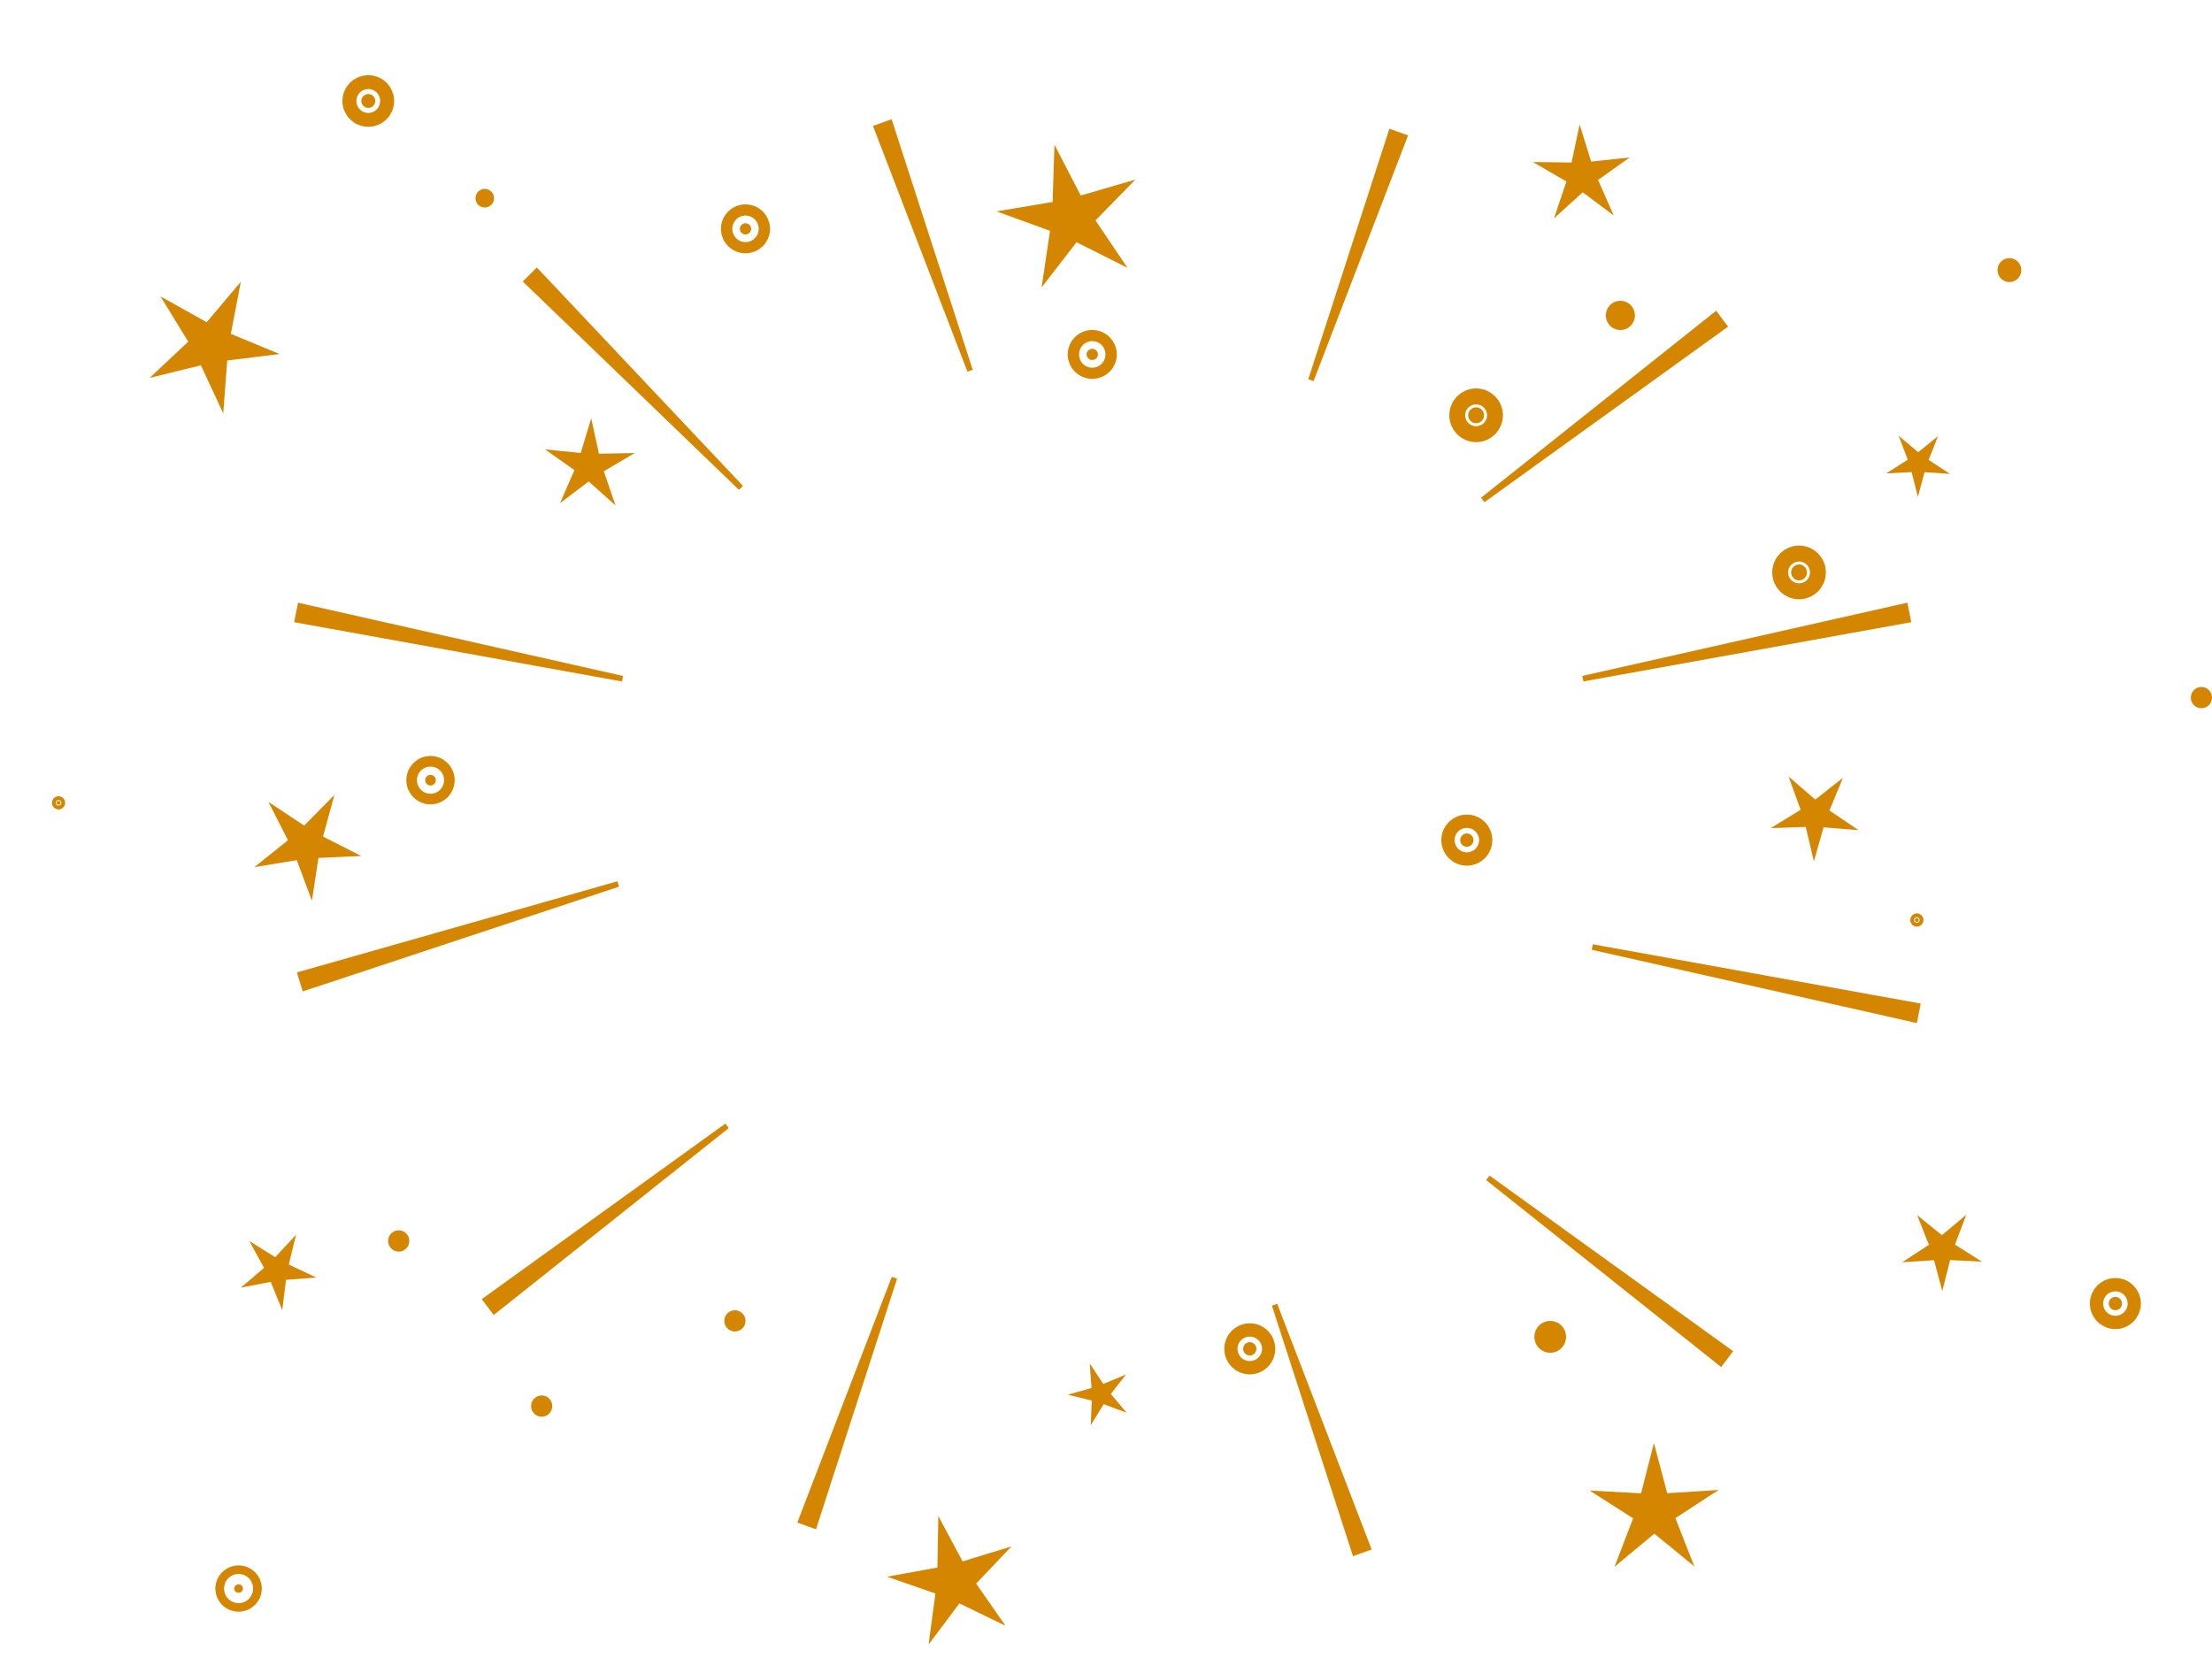 <svg width="234" height="177" viewBox="0 0 234 177" fill="none" xmlns="http://www.w3.org/2000/svg">
<path d="M94.275 12.954L94.228 12.807L94.082 12.859L92.686 13.358L92.542 13.41L92.597 13.553L102.431 39.128L102.713 39.028L94.275 12.954Z" fill="#D58600" stroke="#D58600" stroke-width="0.3"/>
<path d="M56.891 28.622L56.785 28.51L56.676 28.619L55.624 29.672L55.516 29.78L55.626 29.886L78.171 51.613L78.385 51.402L56.891 28.622Z" fill="#D58600" stroke="#D58600" stroke-width="0.3"/>
<path d="M31.797 63.977L31.648 63.943L31.617 64.094L31.323 65.555L31.293 65.705L31.444 65.732L65.682 71.924L65.742 71.63L31.797 63.977Z" fill="#D58600" stroke="#D58600" stroke-width="0.3"/>
<path d="M31.744 102.94L31.597 102.981L31.642 103.128L32.077 104.553L32.121 104.7L32.267 104.652L65.3 93.71L65.212 93.423L31.744 102.94Z" fill="#D58600" stroke="#D58600" stroke-width="0.3"/>
<path d="M51.301 137.386L51.177 137.475L51.268 137.598L52.16 138.788L52.253 138.912L52.373 138.816L76.886 119.319L76.705 119.079L51.301 137.386Z" fill="#D58600" stroke="#D58600" stroke-width="0.3"/>
<path d="M84.595 160.849L84.54 160.993L84.685 161.044L86.081 161.544L86.227 161.596L86.275 161.449L94.71 135.375L94.427 135.275L84.595 160.849Z" fill="#D58600" stroke="#D58600" stroke-width="0.3"/>
<path d="M143.175 164.298L143.223 164.446L143.369 164.393L144.764 163.894L144.909 163.842L144.854 163.699L135.023 138.125L134.74 138.225L143.175 164.298Z" fill="#D58600" stroke="#D58600" stroke-width="0.3"/>
<path d="M181.932 144.322L182.053 144.418L182.146 144.294L183.038 143.104L183.129 142.982L183.005 142.892L157.605 124.582L157.424 124.821L181.932 144.322Z" fill="#D58600" stroke="#D58600" stroke-width="0.3"/>
<path d="M202.509 108.022L202.659 108.056L202.689 107.906L202.982 106.444L203.012 106.294L202.862 106.267L168.622 100.077L168.562 100.37L202.509 108.022Z" fill="#D58600" stroke="#D58600" stroke-width="0.3"/>
<path d="M201.861 65.731L202.011 65.704L201.981 65.554L201.687 64.092L201.657 63.941L201.507 63.975L167.561 71.625L167.62 71.919L201.861 65.731Z" fill="#D58600" stroke="#D58600" stroke-width="0.3"/>
<path d="M182.471 34.615L182.595 34.526L182.504 34.403L181.613 33.212L181.521 33.088L181.4 33.184L156.885 52.684L157.066 52.923L182.471 34.615Z" fill="#D58600" stroke="#D58600" stroke-width="0.3"/>
<path d="M148.706 14.555L148.761 14.412L148.617 14.36L147.221 13.859L147.075 13.806L147.028 13.954L138.588 40.029L138.871 40.129L148.706 14.555Z" fill="#D58600" stroke="#D58600" stroke-width="0.3"/>
<path d="M117.675 27.252L118.527 27.68L117.995 26.889L115.57 23.29L118.598 20.189L119.263 19.508L118.35 19.774L114.202 20.982L112.208 17.127L111.767 16.274L111.736 17.234L111.597 21.579L107.337 22.296L106.401 22.453L107.293 22.777L111.356 24.253L110.716 28.553L110.575 29.501L111.161 28.743L113.812 25.313L117.675 27.252Z" fill="#D58600" stroke="#D58600" stroke-width="0.5"/>
<path d="M189.065 86.836L188.255 87.333L189.204 87.299L191.22 87.227L191.686 89.202L191.907 90.137L192.17 89.213L192.725 87.262L194.735 87.425L195.682 87.502L194.896 86.969L193.222 85.834L193.998 83.96L194.364 83.076L193.613 83.668L192.025 84.917L190.495 83.595L189.77 82.969L190.097 83.87L190.788 85.778L189.065 86.836Z" fill="#D58600" stroke="#D58600" stroke-width="0.5"/>
<path d="M36.311 90.398L37.26 90.355L36.413 89.925L33.875 88.637L34.631 85.878L34.883 84.955L34.211 85.637L32.211 87.666L29.839 86.092L29.044 85.564L29.479 86.415L30.78 88.959L28.558 90.743L27.816 91.338L28.755 91.184L31.559 90.725L32.558 93.404L32.894 94.304L33.04 93.354L33.473 90.527L36.311 90.398Z" fill="#D58600" stroke="#D58600" stroke-width="0.5"/>
<path d="M98.733 172.115L98.605 173.066L99.18 172.298L101.415 169.321L104.754 170.939L105.613 171.355L105.068 170.572L102.943 167.512L105.506 164.814L106.162 164.124L105.252 164.403L101.706 165.49L99.949 162.205L99.496 161.358L99.479 162.318L99.411 166.05L95.763 166.716L94.829 166.887L95.726 167.198L99.23 168.416L98.733 172.115Z" fill="#D58600" stroke="#D58600" stroke-width="0.5"/>
<path d="M177.916 164.314L178.657 164.919L178.307 164.029L176.927 160.515L180.077 158.461L180.873 157.942L179.925 158.002L176.18 158.238L175.214 154.588L174.968 153.66L174.73 154.59L173.794 158.249L170.047 158.047L169.098 157.995L169.899 158.507L173.069 160.532L171.718 164.058L171.375 164.952L172.111 164.34L175.003 161.934L177.916 164.314Z" fill="#D58600" stroke="#D58600" stroke-width="0.5"/>
<path d="M63.855 52.011L64.568 52.65L64.258 51.744L63.574 49.747L65.385 48.68L66.203 48.197L65.253 48.215L63.157 48.252L62.708 46.19L62.504 45.251L62.225 46.171L61.613 48.189L59.526 47.982L58.581 47.888L59.357 48.435L61.077 49.646L60.235 51.581L59.854 52.458L60.616 51.88L62.289 50.61L63.855 52.011Z" fill="#D58600" stroke="#D58600" stroke-width="0.5"/>
<path d="M114.948 37.496C114.948 37.181 115.204 36.905 115.547 36.905C115.889 36.905 116.146 37.181 116.146 37.496C116.146 37.81 115.889 38.086 115.547 38.086C115.204 38.086 114.948 37.81 114.948 37.496Z" fill="#D58600" stroke="#D58600" stroke-width="4"/>
<path d="M191.155 60.561C191.155 61.028 190.778 61.406 190.315 61.406C189.852 61.406 189.475 61.027 189.475 60.561C189.475 60.095 189.852 59.716 190.315 59.716C190.778 59.716 191.155 60.095 191.155 60.561Z" fill="#D58600" stroke="#D58600" stroke-width="4"/>
<path d="M224.479 137.911C224.479 138.3 224.165 138.616 223.779 138.616C223.392 138.616 223.078 138.3 223.078 137.911C223.078 137.522 223.392 137.206 223.779 137.206C224.165 137.206 224.479 137.522 224.479 137.911Z" fill="#D58600" stroke="#D58600" stroke-width="4"/>
<path d="M132.909 142.702C132.909 143.091 132.596 143.407 132.209 143.407C131.822 143.407 131.509 143.091 131.509 142.702C131.509 142.313 131.822 141.997 132.209 141.997C132.596 141.997 132.909 142.313 132.909 142.702Z" fill="#D58600" stroke="#D58600" stroke-width="4"/>
<path d="M24.779 168.063C24.779 167.826 24.973 167.613 25.238 167.613C25.504 167.613 25.698 167.826 25.698 168.063C25.698 168.299 25.504 168.513 25.238 168.513C24.973 168.513 24.779 168.299 24.779 168.063Z" fill="#D58600" stroke="#D58600" stroke-width="4"/>
<path d="M46.101 82.54C46.101 82.851 45.85 83.103 45.541 83.103C45.233 83.103 44.982 82.851 44.982 82.54C44.982 82.229 45.233 81.977 45.541 81.977C45.85 81.977 46.101 82.229 46.101 82.54Z" fill="#D58600" stroke="#D58600" stroke-width="4"/>
<path d="M38.22 10.684C38.22 10.291 38.539 9.952 38.96 9.952C39.381 9.952 39.7 10.291 39.7 10.684C39.7 11.078 39.381 11.417 38.96 11.417C38.539 11.417 38.22 11.078 38.22 10.684Z" fill="#D58600" stroke="#D58600" stroke-width="4"/>
<path d="M78.264 24.21C78.264 23.895 78.52 23.619 78.863 23.619C79.206 23.619 79.463 23.895 79.463 24.21C79.463 24.525 79.206 24.801 78.863 24.801C78.52 24.801 78.264 24.525 78.264 24.21Z" fill="#D58600" stroke="#D58600" stroke-width="4"/>
<path d="M156.992 43.936C156.992 44.403 156.615 44.781 156.152 44.781C155.689 44.781 155.312 44.402 155.312 43.936C155.312 43.47 155.689 43.091 156.152 43.091C156.615 43.091 156.992 43.47 156.992 43.936Z" fill="#D58600" stroke="#D58600" stroke-width="4"/>
<path d="M155.872 88.881C155.872 89.27 155.558 89.586 155.171 89.586C154.785 89.586 154.471 89.27 154.471 88.881C154.471 88.492 154.785 88.176 155.171 88.176C155.558 88.176 155.872 88.492 155.872 88.881Z" fill="#D58600" stroke="#D58600" stroke-width="4"/>
<path d="M27.633 37.191L23.977 37.643L23.57 37.693L23.539 38.102L23.261 41.788L21.709 38.44L21.536 38.067L21.137 38.164L17.562 39.039L20.256 36.509L20.553 36.231L20.34 35.883L18.407 32.73L21.623 34.523L21.983 34.724L22.249 34.409L24.626 31.593L23.925 35.225L23.848 35.626L24.225 35.782L27.633 37.191Z" fill="#D58600" stroke="#D58600"/>
<path d="M204.415 49.511L203.624 49.458L203.214 49.431L203.108 49.828L202.904 50.586L202.712 49.824L202.612 49.426L202.202 49.447L201.412 49.487L202.084 49.061L202.428 48.843L202.283 48.461L202.002 47.72L202.604 48.224L202.92 48.489L203.24 48.229L203.85 47.733L203.558 48.471L203.408 48.849L203.748 49.073L204.415 49.511Z" fill="#D58600" stroke="#D58600"/>
<path d="M203.099 132.919L204.328 132.113L204.668 131.889L204.518 131.51L203.976 130.143L205.111 131.064L205.431 131.323L205.747 131.059L206.866 130.122L206.345 131.496L206.201 131.877L206.545 132.096L207.787 132.884L206.323 132.81L205.913 132.789L205.813 133.187L205.455 134.605L205.076 133.192L204.97 132.795L204.56 132.823L203.099 132.919Z" fill="#D58600" stroke="#D58600"/>
<path d="M117.577 148.331L116.927 148.089L116.541 147.945L116.326 148.296L115.965 148.884L115.993 148.191L116.01 147.782L115.613 147.685L114.93 147.518L115.606 147.327L116 147.216L115.969 146.808L115.917 146.116L116.297 146.69L116.524 147.034L116.905 146.877L117.547 146.611L117.114 147.163L116.862 147.483L117.125 147.795L117.577 148.331Z" fill="#D58600" stroke="#D58600"/>
<path d="M29.598 136.647L29.102 135.428L28.947 135.048L28.543 135.126L27.249 135.377L28.258 134.517L28.567 134.253L28.372 133.896L27.734 132.734L28.851 133.429L29.201 133.647L29.482 133.345L30.377 132.382L30.065 133.667L29.968 134.063L30.337 134.237L31.537 134.803L30.218 134.902L29.809 134.933L29.759 135.339L29.598 136.647Z" fill="#D58600" stroke="#D58600"/>
<path d="M169.483 21.255L167.734 19.945L167.404 19.698L167.098 19.974L165.479 21.441L166.178 19.359L166.307 18.973L165.955 18.768L164.058 17.665L166.246 17.691L166.656 17.695L166.741 17.294L167.195 15.151L167.843 17.242L167.965 17.634L168.373 17.591L170.549 17.361L168.762 18.637L168.43 18.873L168.595 19.246L169.483 21.255Z" fill="#D58600" stroke="#D58600"/>
<path d="M6.372 84.841C6.425 84.942 6.386 85.065 6.289 85.117C6.193 85.168 6.07 85.132 6.017 85.031C5.963 84.93 6.003 84.808 6.099 84.756C6.196 84.704 6.318 84.74 6.372 84.841Z" fill="#D58600" stroke="#D58600"/>
<path d="M42.8 131.289C42.8 131.639 42.519 131.917 42.179 131.917C41.84 131.917 41.559 131.639 41.559 131.289C41.559 130.94 41.84 130.662 42.179 130.662C42.519 130.662 42.8 130.94 42.8 131.289Z" fill="#D58600" stroke="#D58600"/>
<path d="M78.183 139.301C78.426 139.546 78.426 139.942 78.183 140.186C77.94 140.43 77.546 140.43 77.303 140.186C77.061 139.942 77.061 139.546 77.303 139.301C77.546 139.057 77.94 139.057 78.183 139.301Z" fill="#D58600" stroke="#D58600"/>
<path d="M57.427 148.146C57.76 148.215 57.978 148.544 57.908 148.886C57.839 149.228 57.508 149.443 57.175 149.374C56.842 149.305 56.623 148.976 56.693 148.634C56.763 148.292 57.094 148.077 57.427 148.146Z" fill="#D58600" stroke="#D58600"/>
<path d="M165.173 141.433C165.173 142.093 164.642 142.623 163.993 142.623C163.345 142.623 162.813 142.093 162.813 141.433C162.813 140.773 163.345 140.243 163.993 140.243C164.642 140.243 165.173 140.773 165.173 141.433Z" fill="#D58600" stroke="#D58600"/>
<path d="M202.977 97.333C202.977 97.449 202.884 97.538 202.776 97.538C202.669 97.538 202.576 97.449 202.576 97.333C202.576 97.218 202.669 97.129 202.776 97.129C202.884 97.129 202.977 97.218 202.977 97.333Z" fill="#D58600" stroke="#D58600"/>
<path d="M233.5 73.804C233.5 74.154 233.219 74.432 232.88 74.432C232.54 74.432 232.26 74.154 232.26 73.804C232.26 73.455 232.54 73.177 232.88 73.177C233.219 73.177 233.5 73.455 233.5 73.804Z" fill="#D58600" stroke="#D58600"/>
<path d="M212.744 27.829C213.15 27.925 213.406 28.336 213.308 28.751C213.211 29.166 212.799 29.419 212.393 29.323C211.988 29.226 211.732 28.815 211.829 28.4C211.926 27.985 212.338 27.732 212.744 27.829Z" fill="#D58600" stroke="#D58600"/>
<path d="M172.454 33.368C172.454 33.951 171.985 34.418 171.413 34.418C170.842 34.418 170.373 33.951 170.373 33.368C170.373 32.785 170.842 32.319 171.413 32.319C171.985 32.319 172.454 32.785 172.454 33.368Z" fill="#D58600" stroke="#D58600"/>
<path d="M51.282 21.457C51.019 21.457 50.801 21.241 50.801 20.97C50.801 20.698 51.019 20.483 51.282 20.483C51.545 20.483 51.763 20.698 51.763 20.97C51.763 21.242 51.545 21.457 51.282 21.457Z" fill="#D58600" stroke="#D58600"/>
</svg>
